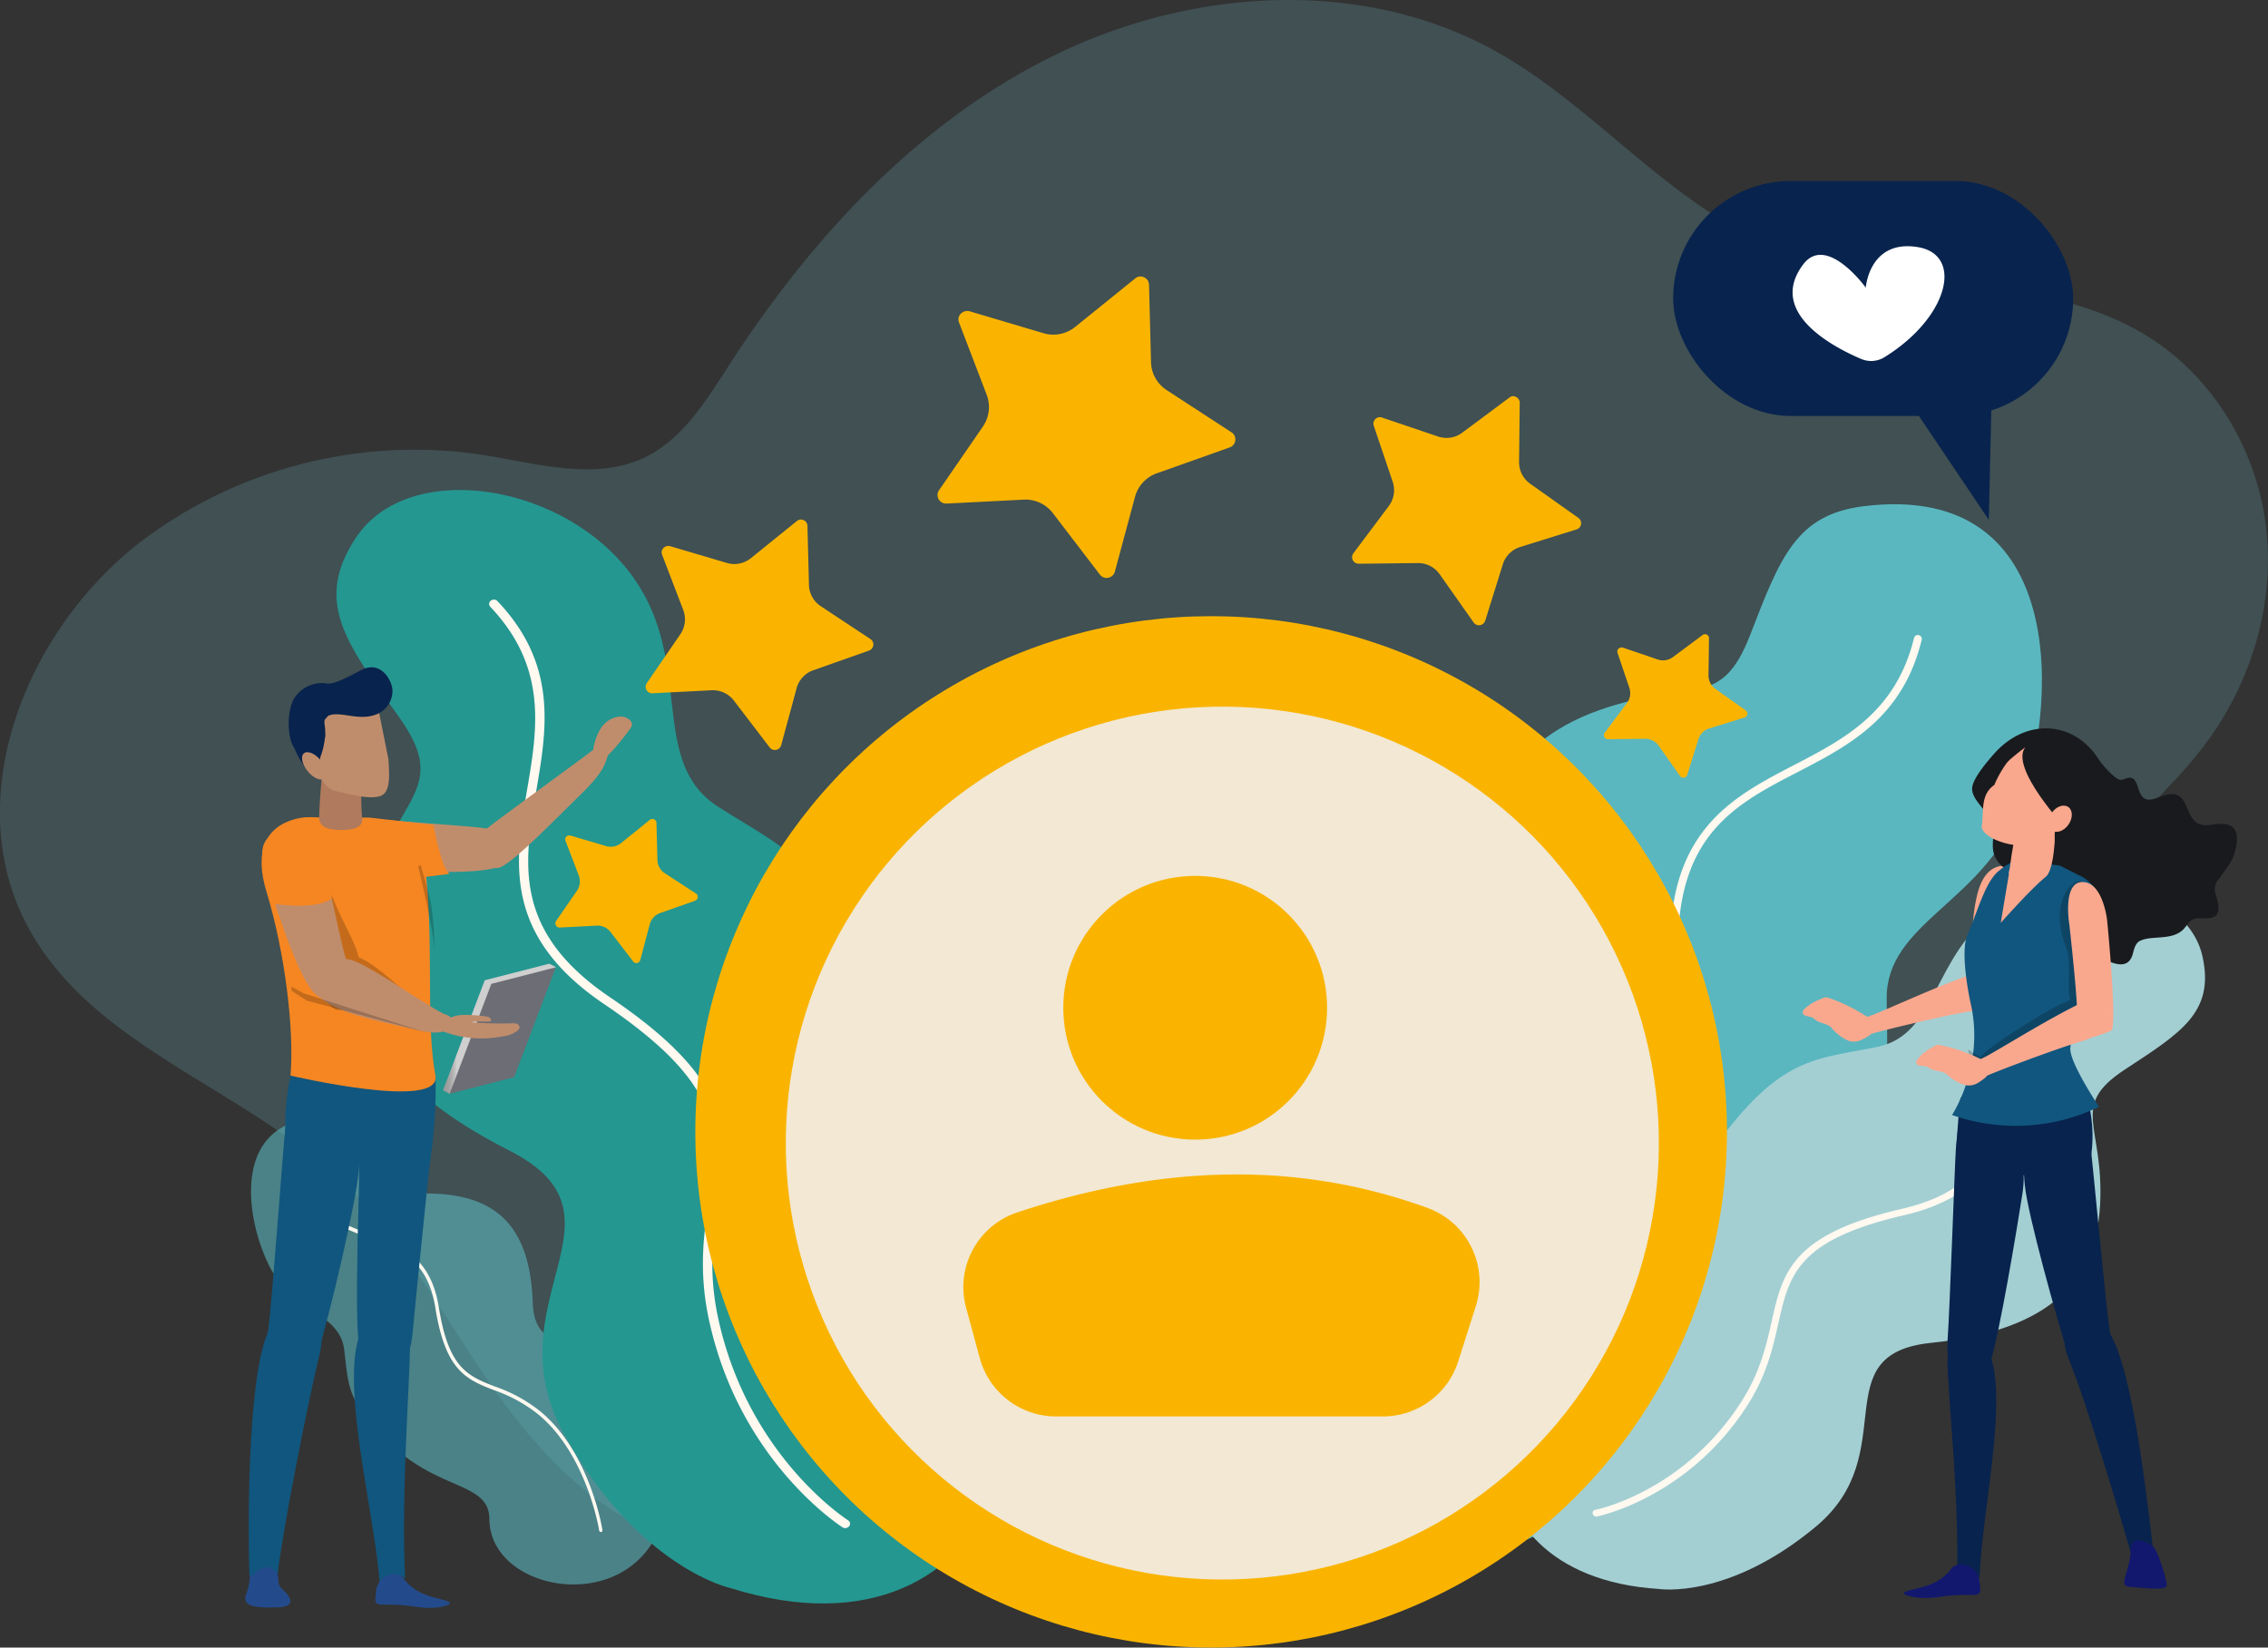 <svg xmlns="http://www.w3.org/2000/svg" xmlns:xlink="http://www.w3.org/1999/xlink" viewBox="0 0 479.05 348.08"><rect x="0" y="0" width="479.05" height="348.08" fill="#333333" stroke="none"/><defs><style>.cls-1{fill:#75c6d6;}.cls-1,.cls-15{opacity:0.2;}.cls-2,.cls-4{fill:#5ab7bf;}.cls-2{opacity:0.6;}.cls-3{fill:#fff9f0;}.cls-5{fill:#249790;}.cls-6{fill:#a3cfd3;}.cls-7{fill:#fab400;}.cls-8{fill:#f2e8d3;}.cls-9{fill:#08234d;}.cls-10{fill:#fff;}.cls-11{fill:#12186e;}.cls-12{fill:#f9a88e;}.cls-13{fill:#191a1d;}.cls-14{fill:#11567e;}.cls-16{fill:#234b8c;}.cls-17{fill:#c08d6c;}.cls-18{fill:#f58622;}.cls-19{fill:url(#Dégradé_sans_nom_8);}.cls-20{fill:#6d6d75;}.cls-21{fill:#af7a5d;}</style><linearGradient id="Dégradé_sans_nom_8" x1="93.58" y1="217.36" x2="117.43" y2="217.36" gradientUnits="userSpaceOnUse"><stop offset="0" stop-color="#9c9c9c"/><stop offset="0.04" stop-color="#9f9f9f"/><stop offset="0.07" stop-color="#aaa"/><stop offset="0.1" stop-color="#bcbcbc"/><stop offset="0.12" stop-color="#cfcfcf"/><stop offset="0.9" stop-color="#cfcfcf"/><stop offset="1" stop-color="#cfcfcf"/></linearGradient></defs><title>our-values-customer-love</title><g id="Calque_2" data-name="Calque 2"><g id="Calque_1-2" data-name="Calque 1"><path class="cls-1" d="M337.78,274.71c-7.84-3-15.42-7-23.7-8.45-15.39-2.7-31,3.76-44,12.39s-24.49,19.54-38,27.46c-15.64,9.2-33.43,14-51.16,17.89-11.49,2.5-23.43,4.62-34.92,2.13C128.15,322.27,114.44,308,104,293s-19.09-31.56-32.45-44C50.9,229.73,19.89,221.06,6.2,196.38-9,169,5.44,132.72,30.43,113.92a95.72,95.72,0,0,1,71.3-17.85c11.54,1.79,23.88,5.62,34.42.59,8-3.84,13-12,17.82-19.48,17.44-27,40.15-51.59,69.08-65.66s64.71-16.34,92.83-.72c20.89,11.62,36.35,32,58.43,41.15C399.83,62.49,431,56.56,454.2,71.43c13.73,8.78,22.72,24.25,24.5,40.45s-3.4,32.88-13.28,45.83c-9.28,12.17-22.66,21.53-28.59,35.64-5.23,12.42-3.77,26.25-2.55,39.3,1,10.79,2.66,23.22-2.54,33.28-8.3,16.06-31.85,14.69-47.1,15.43C368.59,282.14,352.87,280.52,337.78,274.71Z"/><path class="cls-2" d="M140.84,317.1a44.25,44.25,0,0,0-7.31-24.87c-8-11.66-20.56-4.18-21-17s-5-20.19-15.13-22.37c-9.49-2-12,1.73-15.9-5.55s-6.09-11.26-12.83-11.22c-20.94.1-16.52,22.87-11.34,32.21,4.7,8.47,14.38,9.28,15.35,16.69s.27,11.36,10.42,20.66,20.24,7.62,20.27,15.3C103.47,337.57,137.29,342.41,140.84,317.1Z"/><path class="cls-3" d="M127,323.67h0a.4.4,0,0,1-.45-.33c0-.16-2.6-16-12.77-24.45a31.25,31.25,0,0,0-9.45-5.2c-5.72-2.22-10.24-4-12.36-17.3-1.65-10.37-7.62-12.55-14-14.86-5.44-2-11-4-13.92-11.48a.39.39,0,0,1,.23-.51.41.41,0,0,1,.51.23c2.73,7.1,8.18,9.09,13.45,11,6.26,2.29,12.74,4.65,14.46,15.48,2.05,12.87,6.16,14.47,11.86,16.69a31.57,31.57,0,0,1,9.67,5.33c10.41,8.67,13,24.77,13,24.93A.38.38,0,0,1,127,323.67Z"/><path class="cls-4" d="M264,296.79s-5.09-27.58,8.61-54.27,42.07-14.38,39.47-41.35,5.07-43.83,25.72-51.14c19.4-6.87,25.6.39,31.92-16s9.73-25.32,23.91-27.08c44.05-5.48,41,43.58,32.6,64.63-7.58,19.08-27.71,23.42-27.72,39.25s2.51,24-16.29,46.28-40.48,21.52-38.46,37.66C348.13,329.67,278.35,349,264,296.79Z"/><path class="cls-3" d="M293.6,307h.1a.83.83,0,0,0,.85-.81c0-.34,1.11-34.27,20.19-54.87,6.43-6.93,12.82-10.42,18.46-13.5,11.42-6.23,20.44-11.15,21.27-39.73.65-22.24,12.62-28.46,25.29-35,10.89-5.65,22.14-11.49,26.14-27.9a.83.83,0,1,0-1.62-.4c-3.82,15.68-14.74,21.34-25.29,26.82-12.54,6.51-25.51,13.25-26.19,36.47-.8,27.62-9,32.1-20.4,38.31-5.75,3.14-12.27,6.7-18.88,13.84-19.52,21.07-20.63,55.61-20.64,55.95A.84.84,0,0,0,293.6,307Z"/><path class="cls-5" d="M154.31,335.52s-19.32-4.11-35.07-32.38S135,257,107.56,243.07s-38-30.91-30.55-53.72c7-21.42,18.24-22.58,7.12-38.07s-17.83-24.21-9-37.61c11.17-17,44.64-11.62,58.77,8.5,12.81,18.25,2.87,38.8,17.89,48.34s24.49,12.19,32.53,42.38-7.85,49,8.88,56.94C229.33,287,213.88,354.19,154.31,335.52Z"/><path class="cls-3" d="M178.89,322.78a1.05,1.05,0,0,1-.93-.1c-.32-.22-21.91-14-28.27-44.12-2.16-10.19-1-18.14.06-25.16,2.05-13.87,3.53-23.9-22.11-41.24-21.56-14.58-18.89-30.2-16.31-45.3,2.17-12.7,4.42-25.83-7.79-38.68a.86.86,0,0,1,.12-1.27,1.05,1.05,0,0,1,1.39.06c12.78,13.45,10.46,27,8.22,40.1-2.6,15.26-5.06,29.66,15.58,43.63,26.54,17.94,24.91,28.94,22.85,42.87-1,6.88-2.17,14.68-.08,24.58,6.22,29.41,27.23,42.85,27.55,43.07a.83.83,0,0,1,.17,1.25A1,1,0,0,1,178.89,322.78Z"/><path class="cls-6" d="M350.4,335.7S365,338,383.57,322.51s1.4-36.44,24.27-38.8,34.85-11.36,35.75-29.29c.85-16.83-6.67-20.66,5.26-28.48s18.94-12.12,16.37-23.84c-3.24-14.83-28-20.09-43.3-9.84-13.84,9.3-12.42,26.31-25.46,28.94s-20.37,1.93-34.08,20.85-7.69,36.32-21.49,37.36C311.07,281.66,303.8,332.74,350.4,335.7Z"/><path class="cls-3" d="M336.66,320.21a.78.78,0,0,0,.67.18c.29-.07,19.07-3.92,31.58-23.21,4.24-6.53,5.55-12.4,6.71-17.58,2.3-10.23,3.95-17.63,26.51-22.85,19-4.39,21.29-16,23.54-27.24,1.9-9.45,3.86-19.22,15.82-24.91a.62.62,0,0,0,.26-.91.77.77,0,0,0-1-.33c-12.53,5.95-14.55,16-16.5,25.78-2.28,11.34-4.43,22.06-22.59,26.27-23.34,5.4-25.15,13.51-27.45,23.79-1.14,5.07-2.43,10.83-6.55,17.18C355.44,315.23,337.16,319,336.88,319a.63.63,0,0,0-.45.83A.71.71,0,0,0,336.66,320.21Z"/><circle class="cls-7" cx="255.82" cy="239.13" r="108.95"/><circle class="cls-8" cx="258.19" cy="241.5" r="92.21" transform="translate(6.17 489.44) rotate(-87.62)"/><path class="cls-7" d="M223.07,299.25h69A16.7,16.7,0,0,0,308,287.63L311.71,276a16.68,16.68,0,0,0-10.08-20.76c-28.09-10.27-57.14-8.95-86.89.95a16.63,16.63,0,0,0-10.66,20.16l2.86,10.54A16.72,16.72,0,0,0,223.07,299.25Z"/><circle class="cls-7" cx="252.45" cy="212.91" r="27.86"/><path class="cls-7" d="M203.9,65.75a1.82,1.82,0,0,1,.86,0l15.66,4.65a7.24,7.24,0,0,0,3.49.16,7.34,7.34,0,0,0,3.16-1.47l12.71-10.27a1.79,1.79,0,0,1,.77-.38,1.91,1.91,0,0,1,1.5.38,1.79,1.79,0,0,1,.65,1.35l.42,16.33a7.24,7.24,0,0,0,3.3,5.91l13.69,8.92a1.75,1.75,0,0,1,.81,1.72,1.77,1.77,0,0,1-1.19,1.48L244.33,100a7.28,7.28,0,0,0-4.6,5l-4.25,15.78a1.8,1.8,0,0,1-3.16.62l-9.94-13a7.26,7.26,0,0,0-6.15-2.84l-16.31.83a1.8,1.8,0,0,1-1.58-2.81l9.27-13.46a7.31,7.31,0,0,0,.8-6.72l-5.84-15.26a1.73,1.73,0,0,1,.09-1.5A1.89,1.89,0,0,1,203.9,65.75Z"/><path class="cls-7" d="M140.86,115.38a1.35,1.35,0,0,1,.66,0l12,3.55a5.57,5.57,0,0,0,2.66.13,5.73,5.73,0,0,0,2.42-1.13l9.71-7.85a1.35,1.35,0,0,1,1.74,0,1.35,1.35,0,0,1,.5,1l.32,12.49a5.58,5.58,0,0,0,2.52,4.52L183.84,135a1.37,1.37,0,0,1-.29,2.45l-11.78,4.16a5.55,5.55,0,0,0-3.51,3.8L165,157.44a1.38,1.38,0,0,1-2.42.48L155,148a5.6,5.6,0,0,0-4.7-2.17l-12.48.64a1.37,1.37,0,0,1-1.2-2.15L143.7,134a5.54,5.54,0,0,0,.61-5.14l-4.46-11.66a1.3,1.3,0,0,1,.07-1.14A1.4,1.4,0,0,1,140.86,115.38Z"/><path class="cls-7" d="M120.1,176.53a.82.82,0,0,1,.41,0l7.5,2.22a3.46,3.46,0,0,0,1.66.08,3.4,3.4,0,0,0,1.51-.71l6.08-4.91a1,1,0,0,1,.38-.18.85.85,0,0,1,.71.19.82.82,0,0,1,.31.64l.2,7.81a3.47,3.47,0,0,0,1.58,2.83l6.56,4.27a.83.83,0,0,1,.38.82.85.85,0,0,1-.57.71l-7.37,2.6a3.48,3.48,0,0,0-2.2,2.38l-2,7.55a.86.86,0,0,1-.66.62.83.83,0,0,1-.85-.33l-4.76-6.2a3.46,3.46,0,0,0-2.94-1.36l-7.8.4a.84.84,0,0,1-.8-.44.83.83,0,0,1,0-.9l4.44-6.44a3.51,3.51,0,0,0,.38-3.22l-2.79-7.3a.8.8,0,0,1,0-.71A.87.87,0,0,1,120.1,176.53Z"/><path class="cls-7" d="M319.45,83.7a1.41,1.41,0,0,0-.6.27l-10,7.45a5.56,5.56,0,0,1-5.11.8l-11.82-4a1.33,1.33,0,0,0-1.63.6,1.29,1.29,0,0,0-.12,1.13l4,11.84a5.57,5.57,0,0,1-.82,5.11l-7.49,10a1.38,1.38,0,0,0,1.12,2.2l12.49-.14a5.56,5.56,0,0,1,4.61,2.35l7.19,10.21a1.38,1.38,0,0,0,2.44-.38l3.72-11.92a5.57,5.57,0,0,1,3.67-3.66L333,111.85a1.37,1.37,0,0,0,.39-2.43l-10.19-7.23a5.55,5.55,0,0,1-2.34-4.61L321,85.09a1.33,1.33,0,0,0-.46-1A1.43,1.43,0,0,0,319.45,83.7Z"/><path class="cls-7" d="M360,134a.8.8,0,0,0-.38.16l-6.27,4.67a3.49,3.49,0,0,1-1.54.64,3.46,3.46,0,0,1-1.66-.14l-7.4-2.52a.84.84,0,0,0-.41,0,.87.87,0,0,0-.61.41.84.84,0,0,0-.07.72l2.5,7.4a3.49,3.49,0,0,1-.52,3.2l-4.68,6.26a.84.84,0,0,0-.08.9.83.83,0,0,0,.78.47l7.81-.09a3.49,3.49,0,0,1,2.89,1.48l4.5,6.39a.84.84,0,0,0,.84.35.81.81,0,0,0,.68-.59l2.34-7.46A3.47,3.47,0,0,1,361,153.9l7.47-2.31a.81.81,0,0,0,.59-.68.84.84,0,0,0-.35-.84l-6.37-4.52a3.48,3.48,0,0,1-1.47-2.89l.11-7.82a.77.77,0,0,0-.29-.65A.87.87,0,0,0,360,134Z"/><polyline class="cls-9" points="403.81 85.64 420.08 109.83 420.7 82.29"/><rect class="cls-9" x="353.41" y="38.24" width="84.49" height="49.64" rx="24.82"/><path class="cls-10" d="M394.09,60.76s.75-10.25,11-8.55c9.67,1.6,6.57,14.83-7.06,23.26a5.34,5.34,0,0,1-4.9.37c-6-2.55-19.92-9.84-12.24-20C385.83,49.35,394.09,60.76,394.09,60.76Z"/><path class="cls-9" d="M437,287.26c-3.65-8.65,4.63-11.88,8.49-5.84,5.46,8.53,8.54,40.54,9.37,46.49.11.78-.3.71-.74.63-1.3-.22-.79-1.49-2.63-1.33-1,.09-1.22,1.49-1.22,1.49C448,320.81,440.52,295.65,437,287.26Z"/><path class="cls-9" d="M427.7,250.54c-1.21-11.4,2.76-20.39,9.43-16.8,2.8,1.51,3.89,4.66,4.34,7.65s3.27,34,4.12,39.62c1.93,12.62-7.43,9.46-8.52,6C434.31,278.19,428.36,256.75,427.7,250.54Z"/><path class="cls-9" d="M411.36,288.71c-.35-8.25,7.39-8.08,9.34-1.36,3.06,10.56-2.23,33.23-2.56,46.19-1.35-2.24-2.63-2.78-3.23-2.74a2.17,2.17,0,0,0-1.5.85C413.61,314.59,411.72,297.53,411.36,288.71Z"/><path class="cls-9" d="M420.39,288c-1,3.5-9.89,7.55-9-5.2.42-5.65,1.51-36.88,1.72-39.89s.69-7.41,2.09-8c7-2.74,13.78,6.24,11.94,17.54C425.94,260.08,422.52,280.77,420.39,288Z"/><path class="cls-11" d="M412,331.66a10.51,10.51,0,0,1-4.43,3.14c-2.37,1-7.4,1.42-4.6,2.31s6.06.37,7.71.13a35.4,35.4,0,0,1,5.2-.27c2.57,0,2.58-.15,2.23-2.86C417.6,330.37,413.14,329.56,412,331.66Z"/><path class="cls-11" d="M454.66,326.63s-4.53-3.17-4.61.93-2.73,7.54-.42,7.67,8.22,1.06,8.05-.41S455.75,327.32,454.66,326.63Z"/><path class="cls-9" d="M440.55,248.27s3.64-7.56-.67-19.64l-25.78,3.29a152.36,152.36,0,0,0-1,16.35Z"/><path class="cls-12" d="M390.5,219.9a9.46,9.46,0,0,1-3.51-2.58c-.83-1.2-2.72-1-3.76-2.06-.66-.68-2.54-.38-2.47-1.41,0-.58,1.11-1.28,1.51-1.6a12.92,12.92,0,0,1,2.58-1.28,2.46,2.46,0,0,1,.55-.25,1.93,1.93,0,0,1,1.08.19,34.6,34.6,0,0,1,7.85,3.89c1.19-.05,13-5.74,21.61-8.77.39-5.68.59-12.06,1.51-16.23.49-2.27,1.72-6.91,6-6.91,1.53,0,1,6.07,1,6.07S424,209.18,422.68,212l.08.17a29,29,0,0,1-4.58,1,16,16,0,0,1-2.13.52c-5.38.81-21.1,4.66-20.94,4.81s-1.79,1.15-2,1.23A3.7,3.7,0,0,1,390.5,219.9Z"/><path class="cls-13" d="M426.52,184.11c-2.74.45-5.23-2-5.55-4.6-.19-1.65.27-3.31,0-5-.38-2.68-4.57-5.28-4.41-8,.12-2,3-5.38,4.32-6.9,6.81-8.07,17.21-7.46,22.43.86.59.94,3.51,4.32,4.62,4.29.68,0,1.31-.5,2-.45,1.79.15,1.44,3.16,2.86,4.27s3.6-.61,5.54-.8c4.86-.46,2.55,7.41,8.61,6.49,1.68-.26,3.69-.54,4.85.71,1.49,1.59.33,5.89-.94,7.67s-1.33,2-2.52,3.48A3.28,3.28,0,0,0,468,189a10.62,10.62,0,0,1,.6,2.92c-.13,2.83-2.92,1.87-4.73,2.12-1.46.19-1.85,1.51-2.79,2.4-2.48,2.33-6.52,1.11-9.05,2.33-1,.48-1.26,1.73-1.55,2.8-1.33,4.81-7,.2-9.74-.54-2.57-.69-7.94-8.74-10.63-10.09C427.34,188.92,429.92,183.55,426.52,184.11Z"/><path class="cls-14" d="M437.29,221.72c-.15-3.24,7.53-18.4,7.51-26,0-8.46-5.31-10.62-5.31-10.62l-4.39-2.22h0l-8.8-1.16c-.05,0-1.36,0-4.18,2.33s-4.44,8.62-6.58,13.53c-1.35,3.11-.06,11,.77,14.69,2.86,12.94-4,23.3-4,23.3a40.67,40.67,0,0,0,31.06-1.73S437.44,225,437.29,221.72Z"/><path class="cls-12" d="M434,175.79v1.87s0,.34-.06.88c-.06.71-.16,1.77-.34,2.84-.28,1.66-.78,3.3-1.48,3.85-3,2.37-9.52,9.74-9.52,9.74l1.73-10.35c-.21-.14.11-.49.25-1.72.08-.67.18-1.4.29-2.14h0c.35-2.25.8-4.49.8-4.49Z"/><path class="cls-12" d="M425.4,159.28a23.77,23.77,0,0,0-4.16,6.56c-2.95,2.07-2.19,5.35-2.64,8.66-.15,1.06,1.31,2.27,3.09,3,7.07,2.92,11.95-.61,13.43-3,1.93-3.06,4.69-11.6-.58-15.62S427.18,157.59,425.4,159.28Z"/><path class="cls-13" d="M427.8,157.87s-6,4.31-6.9,6.9c0,0,7.75-18.17,19.57-4.64,7.47,8.55-4,15-4,15S424.34,162.16,427.8,157.87Z"/><path class="cls-15" d="M437.43,220.5l-.2-4.93s3.86-8.84,4.54-12.25c.4-2,.26-15.34-1.89-17-1.76-1.33-7.39,4.18-3.45,13.81,1.22,3,0,8.63.86,11.22-3.45.86-18.44,10.48-19,12.08l-2.59-1.73.86,5.18,20.85-6.4"/><path class="cls-12" d="M415.17,229.27a9.54,9.54,0,0,1-3.8-2.13c-1-1.09-2.83-.64-4-1.58-.74-.6-2.57-.06-2.63-1.09,0-.58.95-1.41,1.3-1.78a13,13,0,0,1,2.41-1.59,2.75,2.75,0,0,1,.52-.31,1.94,1.94,0,0,1,1.09.06,34,34,0,0,1,8.26,2.88c1.18-.2,12.16-7.3,20.36-11.38-.31-5.68-1.59-17-1.59-17s-1.53-9,2.78-9,5.19,8,5.19,8,2,20.12,1.05,23.1l.1.16a28.07,28.07,0,0,1-4.42,1.58,15.36,15.36,0,0,1-2,.78c-5.24,1.47-20.37,7.24-20.19,7.37s-1.63,1.36-1.86,1.47A3.77,3.77,0,0,1,415.17,229.27Z"/><ellipse class="cls-12" cx="435.13" cy="172.97" rx="3.02" ry="2.16" transform="translate(44.86 431.7) rotate(-55.22)"/><path class="cls-16" d="M58.47,331.67a16.74,16.74,0,0,1,.38,2.78c.18,1.11,1.24,1.52,1.86,2.43s1.75,2.64-2.42,2.72c-4.46.08-7.11-.21-6.35-2.64a12.39,12.39,0,0,0,.86-4.3,2.6,2.6,0,0,1,.5-2.09C53.81,330.1,57.81,329.24,58.47,331.67Z"/><path class="cls-14" d="M61.48,246s-2.64-6.43-.12-18.73H92A108.72,108.72,0,0,1,90.76,246Z"/><path class="cls-14" d="M67.53,286c2.45-10-7.73-11.72-10.94-4.51-4.55,10.2-4.17,44.19-3.93,50.7,0,.85,0,.78.48.65.75-.2,1.45-1.82,3.44-1.75,1.15,0,2.08,1.43,2.08,1.43C59.62,323.68,65.15,295.68,67.53,286Z"/><path class="cls-14" d="M75.79,247.3c1.07-12.38-2.94-22-10.62-17.9-3.23,1.72-4.41,5.17-4.85,8.41s-2.81,36.92-3.65,43c-1.88,13.72,9,10,10.14,6.22C69.77,277.44,75.2,254.05,75.79,247.3Z"/><path class="cls-14" d="M86.59,284.41c.12-9.3-8.92-8.82-11-1.19-3.21,12,3.85,37.84,4.69,52.4,1.49-2.56,2.94-2.85,3.64-2.82a2.11,2.11,0,0,1,1.63.74C84.78,314.35,86.47,294.35,86.59,284.41Z"/><path class="cls-14" d="M75.91,285.25c.56,3.94,10,10,11.26-3.82.54-6.12,4-39.72,4.35-43s.73-8.21-.42-9c-7.18-4.92-15.33,3.86-15.23,16.29C75.93,254.05,74.75,277.08,75.91,285.25Z"/><path class="cls-16" d="M85.39,333.7a10.37,10.37,0,0,0,4.34,3.16c2.31,1,7.22,1.47,4.5,2.35s-5.91.34-7.52.09a34.91,34.91,0,0,0-5.07-.29c-2.51,0-2.53-.16-2.19-2.89C79.91,332.37,84.26,331.58,85.39,333.7Z"/><path class="cls-17" d="M102.91,175.07c-2.57-.46-11.48-1-22.1-1.88-5.94-.5-5.25,1.07-6.55,3.82-1,2.14.12,5.14,3.66,5.8a69,69,0,0,0,11.29,1.27c10.7.5,15-.44,16.85-1.14C108.23,182.1,108.14,176,102.91,175.07Z"/><path class="cls-17" d="M128.32,159.8c-.69,2.41-1.73,4.22-5.95,8.33-5.68,5.51-13,13.21-16.48,15-3.21,1.61-7.18-4.74-3.42-7.8,3.18-2.59,21.44-15.74,23.37-17.33C127.12,156.92,128.89,157.84,128.32,159.8Z"/><path class="cls-17" d="M133.28,153.71c-.69,1-6.46,8.84-7.55,7-1.21-2,.41-5.59,1.1-6.73,1.26-2.09,3.72-2.92,5.14-2.47C133,151.85,133.92,152.74,133.28,153.71Z"/><path class="cls-18" d="M78.54,172.79l13,1.47s1.72,9.5,3.45,10.36l-6.91.86S77.62,176.5,78.54,172.79Z"/><path class="cls-18" d="M56.27,188.33c4.06,13.36,5.88,29.58,5.09,38.91,0,0,32,7.52,30.61,0-2.15-11.56-.18-28.67-2.23-44.37-.48-3.65-2.19-5.52-6.07-7.58-2.31-1.23-4.36-2.57-5.75-2.57l-7.82.07c-2.21,0-4.72-.34-6.61,0C55.39,174.33,53.91,180.59,56.27,188.33Z"/><path class="cls-15" d="M89.12,212c-2.43-.72-8.38-7.65-13.35-9.77-1-4.21-5.06-9.73-7-17.27,0,0-1.54-4.37-3.09-2.1-1.16,1.69-8.79-2.28-8.06,1.56a74.61,74.61,0,0,0,3.17,11.93c1.54,4.56,4.61,8.06,5.82,10.68a2.55,2.55,0,0,0,.76,2.11l.51.45c1.15,2.1,2.13,3.27,3,3.68a3.65,3.65,0,0,0,3-.44,78,78,0,0,0,9.8,2.68c6.26,1.39,6.26,2.52,8.85,1.68Z"/><path class="cls-17" d="M73.56,204c-1.17-2.6-2.68-11.41-5.53-22.64-.5-2-4.5-5-7.75-5.63-2-.37-5.16,2.17-4.43,6A74.89,74.89,0,0,0,59,193.62c3.72,11,6.42,16,8.34,16.91C69.47,211.56,75.27,207.74,73.56,204Z"/><path class="cls-17" d="M94.24,214.38c-2.6-.78-15.69-10.25-19.95-11.54-5.05-1.52-10.28,4.55-7.46,7.25s7.22,4.39,16.24,6.38c6.26,1.38,8.43,2.17,11,1.33C96.2,217.12,96,214.89,94.24,214.38Z"/><polygon class="cls-19" points="95.03 231.12 93.58 230.33 102.39 207.1 116.01 203.6 117.43 204.31 95.03 231.12"/><polygon class="cls-20" points="108.58 227.58 94.97 231.08 103.78 207.86 117.4 204.36 108.58 227.58"/><path class="cls-17" d="M94.07,215.9c1.05-1.33,3-1.52,4.65-1.48a33.28,33.28,0,0,1,3.73.3c.57.08,1.22.21,1.28.82s-2.74,0-4.21.43a75.6,75.6,0,0,0,8.65.23,2.54,2.54,0,0,1,1,.1.83.83,0,0,1,.56.76,1.08,1.08,0,0,1-.39.66,6,6,0,0,1-3,1.2,23,23,0,0,1-13.14-1.16Z"/><path class="cls-21" d="M68.18,161.91c0,.28-.66,6.21-.77,10.76,0,2.23,2.19,2.62,4.42,2.68h.09c2.19,0,4.77-.26,4.57-2.45a58.07,58.07,0,0,1-.07-8.08Z"/><path class="cls-17" d="M79.94,149.91c-1.19-2.57-5.51-4.8-8.93-3.73S61.44,149.59,66.3,161c2,4.69,2.44,5.68,5.4,6.32,3.14.68,6.34,1.58,8.63.86,2.47-.77,1.8-5.54,1.72-7.76"/><path class="cls-9" d="M66.52,163.91c1.84.86.45-2.18,1.29-4.37.66-1.7,2-7.69-.9-8.14-2.55-.39-5-.83-5.51,1.54a4.81,4.81,0,0,0-.11,1.2C61.36,157.85,64.34,162.88,66.52,163.91Z"/><path class="cls-17" d="M67.76,160.65c1.21,1.46,1.56,3.16.8,3.79s-2.36,0-3.57-1.5-1.56-3.16-.79-3.79S66.56,159.19,67.76,160.65Z"/><path class="cls-9" d="M68.7,155.69s-.4-3.69,0-3.78.07-1,2.4-1,5.16,1.12,8.06.14a5.31,5.31,0,0,0,3.73-5.18c0-1.85-2.31-6.62-6.75-4.23s-6.12,3-7.44,2.71a6.93,6.93,0,0,0-6.74,3.5c-1.48,3.08-1.11,8,0,9.86S68.7,155.69,68.7,155.69Z"/><path class="cls-18" d="M64,176.64s-4.19-2.2-5.58-1-4,1.65-2.69,7.9,1.85,7.37,1.85,7.37,9.13,1.53,12.48-1.09C70.07,189.83,71,179.87,64,176.64Z"/><polygon class="cls-15" points="89.77 218.06 64.09 209.84 61.52 208.43 61.64 209.36 64.8 211.41 89.77 218.06"/><path class="cls-15" d="M91.78,200.9a69.64,69.64,0,0,0-.75-10c-.69-3.14-2.2-8.22-2.2-8.22l-.5.38S91.72,196.94,91.78,200.9Z"/><path class="cls-14" d="M76.13,246.29l2.07-6.4-2.61,41.95S75.15,268.05,76.13,246.29Z"/></g></g></svg>